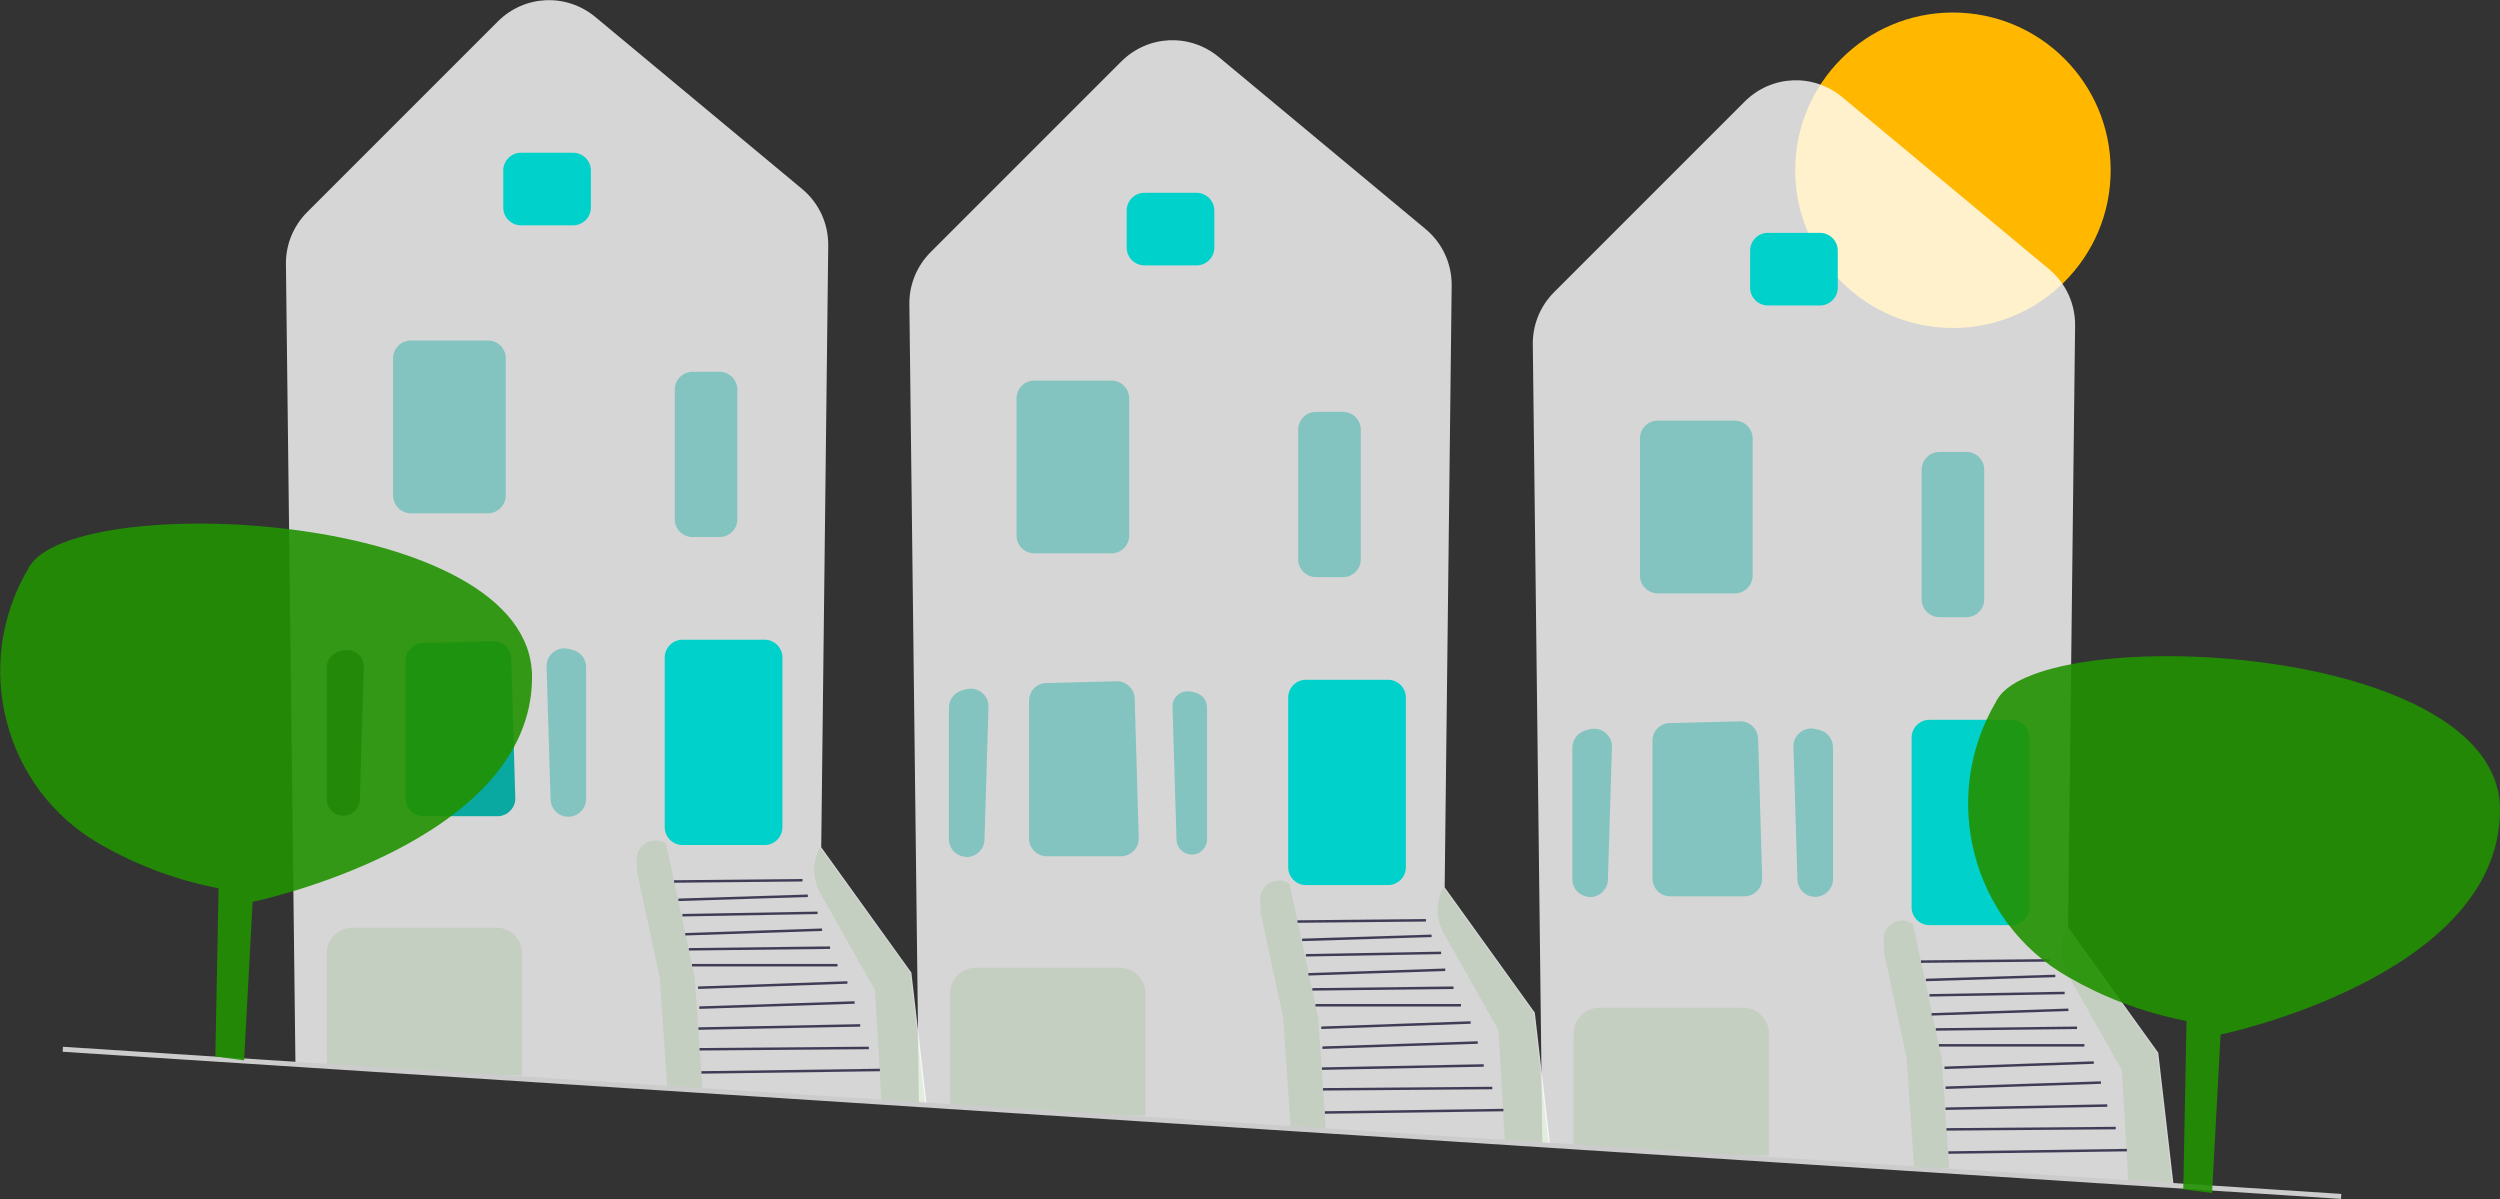 <?xml version="1.0" encoding="utf-8"?>
<!-- Generator: Adobe Illustrator 28.3.0, SVG Export Plug-In . SVG Version: 6.00 Build 0)  -->
<svg version="1.1" id="Laag_1" xmlns="http://www.w3.org/2000/svg" xmlns:xlink="http://www.w3.org/1999/xlink" x="0px" y="0px"
	 viewBox="0 0 998.5 479" style="enable-background:new 0 0 998.5 479;" xml:space="preserve">
<rect x="0" y="0" width="998.5" height="479" fill="#333333" stroke="none"/>
<style type="text/css">
	.st0{fill:#FFB700;}
	.st1{opacity:0.8;fill:#FFFFFF;}
	.st2{fill:#00D1CA;}
	.st3{opacity:0.4;fill:#09A8A0;}
	.st4{opacity:0.1;fill:#219201;}
	.st5{fill:#3F3D56;}
	.st6{fill:#09A8A0;}
	.st7{fill:#CCCCCC;}
	.st8{opacity:0.9;fill:#219201;}
</style>
<circle class="st0" cx="780" cy="68" r="63"/>
<path class="st1" d="M687.1,461.5L616,457l-3.8-319.5c-0.1-7.8,3-15.3,8.5-20.8l76.1-76.1c10.7-10.7,27.4-11.4,39-1.8l82.6,68.7
	c6.7,5.6,10.5,13.8,10.4,22.6L826,370.4l35.9,49.9l0.1,0.1l6.1,52.7L687.1,461.5z"/>
<path class="st1" d="M438.1,445.5L367,441l-3.8-319.5c-0.1-7.8,3-15.3,8.5-20.8l76.1-76.1c10.7-10.7,27.4-11.4,39-1.8l82.6,68.7
	c6.7,5.6,10.5,13.8,10.4,22.6L577,354.4l35.9,49.9l0.1,0.1l6.1,52.7L438.1,445.5L438.1,445.5z"/>
<path class="st1" d="M189.1,429.5L118,425l-3.8-319.5c-0.1-7.8,3-15.3,8.5-20.8l76.1-76.1c10.7-10.7,27.4-11.4,39-1.8l82.6,68.7
	c6.7,5.6,10.5,13.8,10.4,22.6L328,338.4l35.9,49.9l0.1,0.1l6.1,52.7L189.1,429.5z"/>
<path class="st2" d="M699,114.9v-14.8c0-3.9,3.2-7.1,7.1-7.1h20.8c3.9,0,7.1,3.2,7.1,7.1v14.8c0,3.9-3.2,7.1-7.1,7.1h-20.8
	C702.2,122,699,118.8,699,114.9z"/>
<path class="st3" d="M655,229.9v-54.8c0-3.9,3.2-7.1,7.1-7.1h30.8c3.9,0,7.1,3.2,7.1,7.1v54.8c0,3.9-3.2,7.1-7.1,7.1h-30.8
	C658.2,237,655,233.8,655,229.9z"/>
<path class="st3" d="M724.7,358.2c-3.7-0.1-6.7-3.2-6.8-6.9l-1.6-53c-0.1-2.3,0.9-4.4,2.7-5.8c1.8-1.4,4-1.9,6.2-1.3l1.6,0.4
	c3.1,0.8,5.3,3.6,5.3,6.9v52.6c0,1.9-0.8,3.8-2.2,5.1c-1.3,1.3-3.1,2-4.9,2C724.8,358.2,724.7,358.2,724.7,358.2z"/>
<path class="st3" d="M630.2,356.3c-1.4-1.3-2.2-3.2-2.2-5.1v-52.6c0-3.2,2.2-6,5.3-6.9l1.6-0.4c2.2-0.6,4.5-0.1,6.2,1.3
	c1.8,1.4,2.8,3.5,2.7,5.8l-1.6,53c-0.1,3.7-3.1,6.7-6.8,6.9c-0.1,0-0.2,0-0.3,0C633.2,358.2,631.5,357.5,630.2,356.3z"/>
<path class="st3" d="M660,350.9v-55c0-3.9,3-7,6.9-7.1l28-0.7c3.9-0.1,7.1,3,7.3,6.9l1.6,55.7c0.1,1.9-0.7,3.8-2,5.1
	c-1.3,1.4-3.2,2.2-5.1,2.2h-29.6C663.2,358,660,354.8,660,350.9z"/>
<path class="st4" d="M825.5,388.5l22,39l2.5,43.9l17.5,1.1l-6-52l-36-50l0,0C822.4,376.1,822.4,382.9,825.5,388.5z"/>
<rect x="778.1" y="459.3" transform="matrix(1 -1.367056e-02 1.367056e-02 1 -6.21 11.167)" class="st5" width="71.3" height="1"/>
<rect x="777.4" y="450.3" transform="matrix(1 -7.812188e-03 7.812188e-03 1 -3.497 6.351)" class="st5" width="67.6" height="1"/>
<rect x="776.9" y="441.6" transform="matrix(1 -1.952760e-02 1.952760e-02 1 -8.479 15.886)" class="st5" width="64.6" height="1"/>
<rect x="777.4" y="433.1" transform="matrix(0.999 -3.318483e-02 3.318483e-02 0.999 -13.943 27.068)" class="st5" width="62.1" height="1"/>
<rect x="776.9" y="425.1" transform="matrix(0.999 -3.513462e-02 3.513462e-02 0.999 -14.455 28.605)" class="st5" width="59.7" height="1"/>
<rect x="774.4" y="417" class="st5" width="58.1" height="1"/>
<rect x="773.1" y="410.3" transform="matrix(1 -1.171787e-02 1.171787e-02 1 -4.759 9.418)" class="st5" width="56.4" height="1"/>
<rect x="771.8" y="403.9" transform="matrix(0.999 -3.318483e-02 3.318483e-02 0.999 -12.98 26.743)" class="st5" width="54.7" height="1"/>
<rect x="770.5" y="396.5" transform="matrix(1 -1.757543e-02 1.757543e-02 1 -6.855 14.078)" class="st5" width="54" height="1"/>
<rect x="768.8" y="389.9" transform="matrix(1 -3.123474e-02 3.123474e-02 1 -11.807 25.011)" class="st5" width="51.7" height="1"/>
<rect x="767.2" y="383.3" transform="matrix(1 -9.765136e-03 9.765136e-03 1 -3.71 7.761)" class="st5" width="51.3" height="1"/>
<path class="st2" d="M763.5,362.4v-67.8c0-3.9,3.2-7.1,7.1-7.1h32.8c3.9,0,7.1,3.2,7.1,7.1v67.8c0,3.9-3.2,7.1-7.1,7.1h-32.8
	C766.7,369.5,763.5,366.3,763.5,362.4z"/>
<path class="st4" d="M687.1,461.5l-58.1-3.7l-0.5,0v-45c0-5.7,4.6-10.3,10.3-10.3h57.4c5.7,0,10.3,4.6,10.3,10.3v48.7H706
	L687.1,461.5z"/>
<path class="st3" d="M767.5,239.4v-51.8c0-3.9,3.2-7.1,7.1-7.1h10.8c3.9,0,7.1,3.2,7.1,7.1v51.8c0,3.9-3.2,7.1-7.1,7.1h-10.8
	C770.7,246.5,767.5,243.3,767.5,239.4z"/>
<path class="st4" d="M778.5,466.5l-3-44l-9-42L764,369l0,0c-5.1-3.5-12.1,0.4-11.7,6.6l0.2,4.9l9,42l3,44"/>
<path class="st2" d="M450,98.9V84.1c0-3.9,3.2-7.1,7.1-7.1h20.8c3.9,0,7.1,3.2,7.1,7.1v14.8c0,3.9-3.2,7.1-7.1,7.1h-20.8
	C453.2,106,450,102.8,450,98.9z"/>
<path class="st3" d="M406,213.9v-54.8c0-3.9,3.2-7.1,7.1-7.1h30.8c3.9,0,7.1,3.2,7.1,7.1v54.8c0,3.9-3.2,7.1-7.1,7.1h-30.8
	C409.2,221,406,217.8,406,213.9z"/>
<path class="st3" d="M470.6,277.4c-1.5,1.2-2.4,3-2.3,5l1.6,53c0.1,3.2,2.7,5.8,5.9,5.9c1.7,0.1,3.2-0.5,4.4-1.7
	c1.2-1.2,1.9-2.7,1.9-4.4v-52.6c0-2.8-1.9-5.2-4.5-5.9l-1.6-0.4c-0.5-0.1-1.1-0.2-1.6-0.2C473,276.1,471.7,276.5,470.6,277.4z"/>
<path class="st3" d="M381.2,340.3c-1.4-1.3-2.2-3.2-2.2-5.1v-52.6c0-3.2,2.2-6,5.3-6.9l1.6-0.4c2.2-0.6,4.5-0.1,6.2,1.3
	c1.8,1.4,2.8,3.5,2.7,5.8l-1.6,53c-0.1,3.7-3.1,6.7-6.8,6.9c-0.1,0-0.2,0-0.3,0C384.2,342.2,382.5,341.5,381.2,340.3z"/>
<path class="st3" d="M411,334.9v-55c0-3.9,3-7,6.9-7.1l28-0.7c0.1,0,0.1,0,0.2,0c3.8,0,7,3.1,7.1,6.9l1.6,55.7
	c0.1,1.9-0.7,3.8-2,5.1c-1.3,1.4-3.2,2.2-5.1,2.2h-29.6C414.2,342,411,338.8,411,334.9z"/>
<path class="st4" d="M576.5,372.5l22,39l2.5,43.9l17.5,1.1l-6-52l-36-50l0,0C573.4,360.1,573.4,366.9,576.5,372.5z"/>
<rect x="529.1" y="443.3" transform="matrix(1 -1.367056e-02 1.367056e-02 1 -6.015 7.761)" class="st5" width="71.3" height="1"/>
<rect x="528.4" y="434.3" transform="matrix(1 -7.812188e-03 7.812188e-03 1 -3.38 4.405)" class="st5" width="67.6" height="1"/>
<rect x="527.9" y="425.6" transform="matrix(1 -1.952760e-02 1.952760e-02 1 -8.214 11.02)" class="st5" width="64.6" height="1"/>
<rect x="528.4" y="417.1" transform="matrix(0.999 -3.318483e-02 3.318483e-02 0.999 -13.549 18.796)" class="st5" width="62.1" height="1"/>
<rect x="527.9" y="409.1" transform="matrix(0.999 -3.513462e-02 3.513462e-02 0.999 -14.047 19.847)" class="st5" width="59.7" height="1"/>
<rect x="525.4" y="401" class="st5" width="58.1" height="1"/>
<rect x="524.1" y="394.3" transform="matrix(1 -1.171787e-02 1.171787e-02 1 -4.589 6.499)" class="st5" width="56.4" height="1"/>
<rect x="522.8" y="387.9" transform="matrix(0.999 -3.318483e-02 3.318483e-02 0.999 -12.586 18.471)" class="st5" width="54.7" height="1"/>
<rect x="521.5" y="380.5" transform="matrix(1 -1.757543e-02 1.757543e-02 1 -6.612 9.699)" class="st5" width="54" height="1"/>
<rect x="519.8" y="373.9" transform="matrix(1 -3.123474e-02 3.123474e-02 1 -11.429 17.226)" class="st5" width="51.7" height="1"/>
<rect x="518.2" y="367.3" transform="matrix(1 -9.765136e-03 9.765136e-03 1 -3.565 5.329)" class="st5" width="51.3" height="1"/>
<path class="st2" d="M514.5,346.4v-67.8c0-3.9,3.2-7.1,7.1-7.1h32.8c3.9,0,7.1,3.2,7.1,7.1v67.8c0,3.9-3.2,7.1-7.1,7.1h-32.8
	C517.7,353.5,514.5,350.3,514.5,346.4z"/>
<path class="st4" d="M438.1,445.5l-58.1-3.7l-0.5,0v-45c0-5.7,4.6-10.3,10.3-10.3h57.4c5.7,0,10.3,4.6,10.3,10.3v48.7H457
	L438.1,445.5z"/>
<path class="st3" d="M518.5,223.4v-51.8c0-3.9,3.2-7.1,7.1-7.1h10.8c3.9,0,7.1,3.2,7.1,7.1v51.8c0,3.9-3.2,7.1-7.1,7.1h-10.8
	C521.7,230.5,518.5,227.3,518.5,223.4z"/>
<path class="st4" d="M529.5,450.5l-3-44l-9-42L515,353l0,0c-5.1-3.5-12.1,0.4-11.7,6.6l0.2,4.9l9,42l3,44"/>
<path class="st2" d="M201,82.9V68.1c0-3.9,3.2-7.1,7.1-7.1h20.8c3.9,0,7.1,3.2,7.1,7.1v14.8c0,3.9-3.2,7.1-7.1,7.1h-20.8
	C204.2,90,201,86.8,201,82.9z"/>
<path class="st3" d="M157,197.9v-54.8c0-3.9,3.2-7.1,7.1-7.1h30.8c3.9,0,7.1,3.2,7.1,7.1v54.8c0,3.9-3.2,7.1-7.1,7.1h-30.8
	C160.2,205,157,201.8,157,197.9z"/>
<path class="st3" d="M226.7,326.2c-3.7-0.1-6.7-3.2-6.8-6.9l-1.6-53c-0.1-2.3,0.9-4.4,2.7-5.8s4-1.9,6.2-1.3l1.6,0.4
	c3.1,0.8,5.3,3.6,5.3,6.9v52.6c0,1.9-0.8,3.8-2.2,5.1c-1.3,1.3-3.1,2-4.9,2C226.8,326.2,226.7,326.2,226.7,326.2z"/>
<path class="st5" d="M135.4,260.2l1.6-0.4c4.3-1.1,8.4,2.2,8.3,6.6l-1.6,53c-0.1,3.5-2.9,6.3-6.4,6.4h0c-3.7,0.1-6.8-2.9-6.8-6.6
	v-52.6C130.5,263.6,132.5,261,135.4,260.2L135.4,260.2z"/>
<path class="st6" d="M162,318.9v-55c0-3.9,3-7,6.9-7.1l28-0.7c3.9-0.1,7.1,3,7.3,6.9l1.6,55.7c0.1,1.9-0.7,3.8-2,5.1
	c-1.3,1.4-3.2,2.2-5.1,2.2h-29.6C165.2,326,162,322.8,162,318.9z"/>
<path class="st4" d="M327.5,356.5l22,39l2.5,43.9l17.5,1.1l-6-52l-36-50l0,0C324.4,344.1,324.4,350.9,327.5,356.5z"/>
<rect x="280.1" y="427.3" transform="matrix(1 -1.367056e-02 1.367056e-02 1 -5.819 4.356)" class="st5" width="71.3" height="1"/>
<rect x="279.4" y="418.3" transform="matrix(1 -7.812188e-03 7.812188e-03 1 -3.262 2.46)" class="st5" width="67.6" height="1"/>
<rect x="278.9" y="409.6" transform="matrix(1 -1.952760e-02 1.952760e-02 1 -7.95 6.155)" class="st5" width="64.6" height="1"/>
<rect x="279.4" y="401.1" transform="matrix(0.999 -3.318483e-02 3.318483e-02 0.999 -13.155 10.524)" class="st5" width="62.1" height="1"/>
<rect x="278.9" y="393.1" transform="matrix(0.999 -3.513462e-02 3.513462e-02 0.999 -13.638 11.089)" class="st5" width="59.7" height="1"/>
<rect x="276.4" y="385" class="st5" width="58.1" height="1"/>
<rect x="275.1" y="378.3" transform="matrix(1 -1.171787e-02 1.171787e-02 1 -4.418 3.58)" class="st5" width="56.4" height="1"/>
<rect x="273.8" y="371.9" transform="matrix(0.999 -3.318483e-02 3.318483e-02 0.999 -12.193 10.199)" class="st5" width="54.7" height="1"/>
<rect x="272.5" y="364.5" transform="matrix(1 -1.757543e-02 1.757543e-02 1 -6.369 5.32)" class="st5" width="54" height="1"/>
<rect x="270.8" y="357.9" transform="matrix(1 -3.123474e-02 3.123474e-02 1 -11.051 9.441)" class="st5" width="51.7" height="1"/>
<rect x="269.2" y="351.3" transform="matrix(1 -9.765136e-03 9.765136e-03 1 -3.421 2.896)" class="st5" width="51.3" height="1"/>
<path class="st2" d="M265.5,330.4v-67.8c0-3.9,3.2-7.1,7.1-7.1h32.8c3.9,0,7.1,3.2,7.1,7.1v67.8c0,3.9-3.2,7.1-7.1,7.1h-32.8
	C268.7,337.5,265.5,334.3,265.5,330.4z"/>
<path class="st4" d="M189.1,429.5l-58.1-3.7l-0.5,0v-45c0-5.7,4.6-10.3,10.3-10.3h57.4c5.7,0,10.3,4.6,10.3,10.3v48.7H208
	L189.1,429.5z"/>
<path class="st3" d="M269.5,207.4v-51.8c0-3.9,3.2-7.1,7.1-7.1h10.8c3.9,0,7.1,3.2,7.1,7.1v51.8c0,3.9-3.2,7.1-7.1,7.1h-10.8
	C272.7,214.5,269.5,211.3,269.5,207.4z"/>
<path class="st4" d="M280.5,434.5l-3-44l-9-42L266,337l0,0c-5.1-3.5-12.1,0.4-11.7,6.6l0.2,4.9l9,42l3,44"/>
<rect x="479.1" y="-7.4" transform="matrix(6.444509e-02 -0.998 0.998 6.444509e-02 1.527 898.697)" class="st7" width="2" height="911.8"/>
<path class="st8" d="M97.5,423.5l3.4-63.3c0,0,111.6-23.1,111.6-89.8S30.1,195.6,11.8,226.2c-0.2,0.3-0.4,0.6-0.5,0.9
	c-22.7,38.3-9.9,88,28.7,110.1c13.2,7.6,28.9,14,47.3,17.6L86,422"/>
<path class="st8" d="M883.5,476.5l3.4-63.3c0,0,111.6-23.1,111.6-89.8s-182.4-74.9-200.7-44.2c-0.2,0.3-0.4,0.6-0.5,0.9
	c-22.7,38.3-9.9,88,28.7,110.1c13.2,7.6,28.9,14,47.3,17.6L872,475"/>
</svg>

